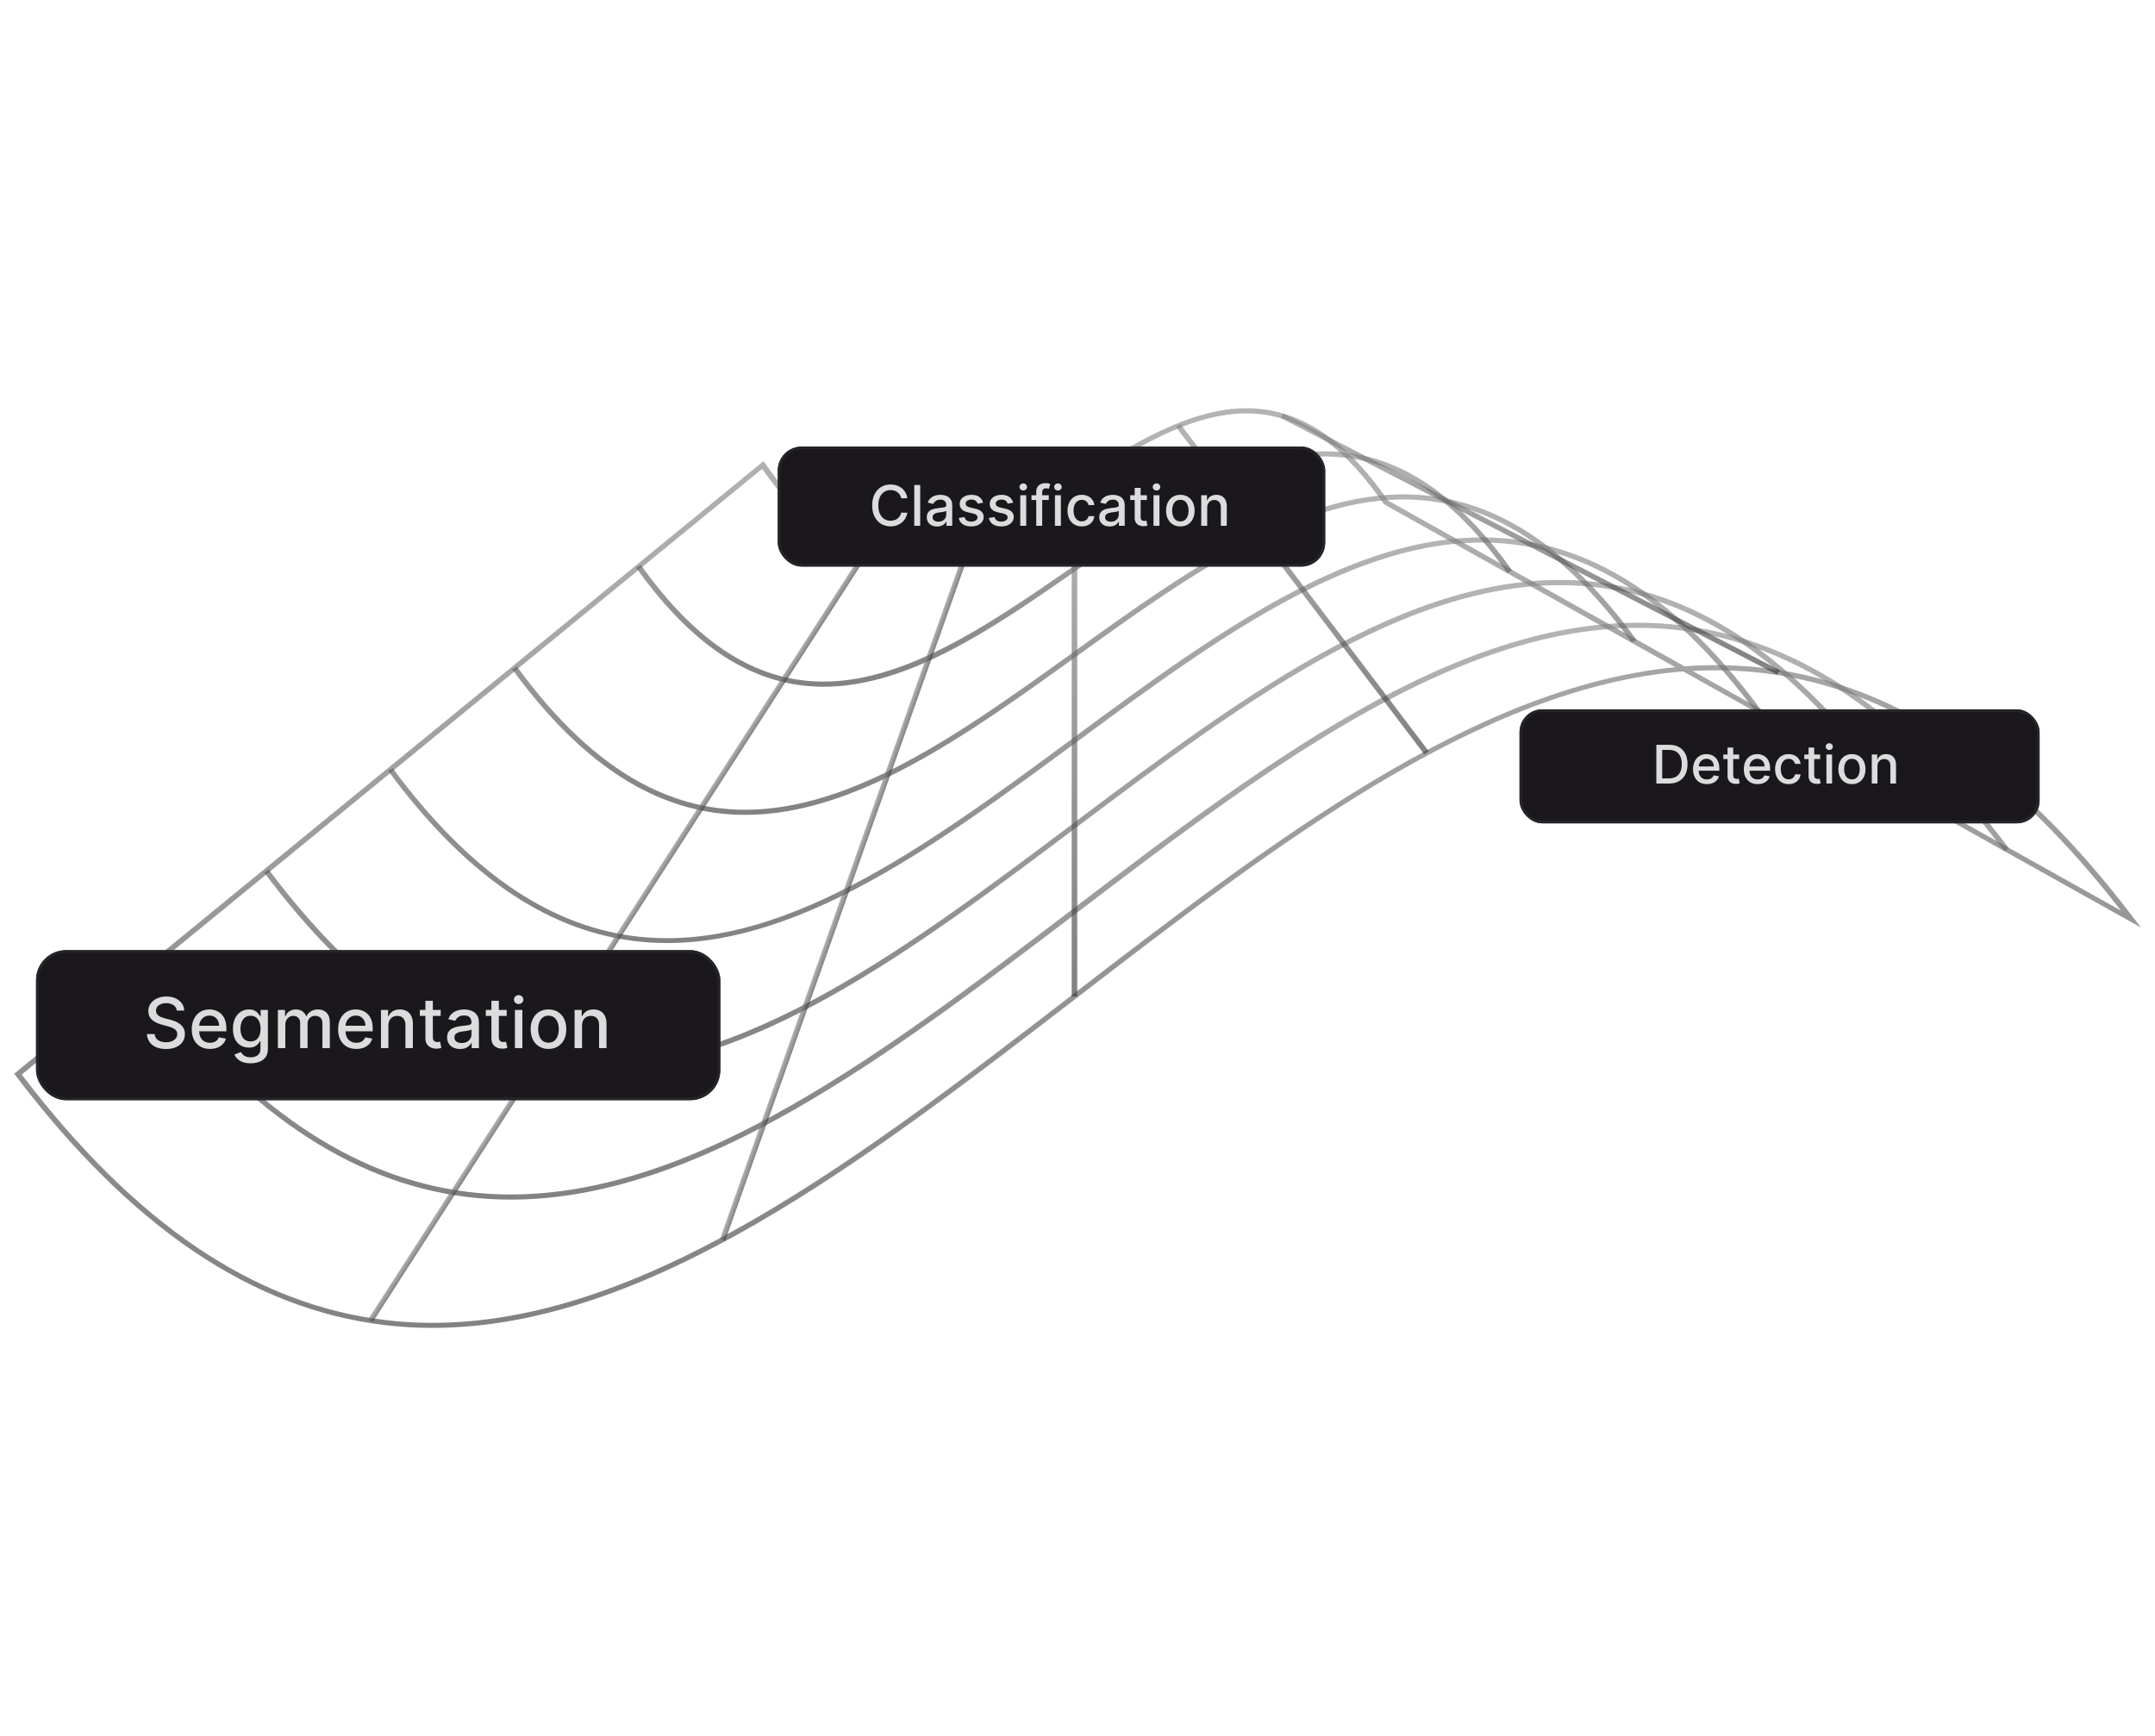 <svg width="1024" height="825" viewBox="0 0 1024 825" fill="none" xmlns="http://www.w3.org/2000/svg">
<path d="M205.543 631C197.809 631.011 190.083 630.549 182.417 629.618C119.378 621.931 62.173 583.16 7.382 511.072L6.719 510.199L7.594 509.496L362.836 219.083L363.658 220.32C380.604 244.883 398.347 258.607 417.945 262.244C448.338 267.894 479.579 248.035 509.786 228.831C540.443 209.433 572.162 189.162 603.668 195.03C623.93 198.788 642.202 212.779 659.494 237.803L800.45 316.631C813.184 315.657 825.996 315.933 838.666 317.456C901.705 325.142 958.91 363.914 1013.7 436.001L1017.28 440.73L799.813 319.056C703.491 326.597 606.028 401.497 511.403 474.385C411.235 551.517 307.912 631 205.543 631ZM10.325 510.611C64.348 581.535 120.757 619.725 182.709 627.241C291.442 640.481 402.378 555.178 509.626 472.639C603.429 400.503 700.017 326.209 796.047 317.068L657.584 239.597L657.425 239.354C640.478 214.792 622.736 201.043 603.032 197.406C572.639 191.757 541.398 211.615 511.191 230.819C480.533 250.217 448.842 270.488 417.309 264.62C397.286 260.91 379.252 247.235 362.146 222.818L10.325 510.611ZM804.348 318.862L1007.76 432.655C954.719 364.229 899.159 327.324 838.321 319.905C827.06 318.556 815.684 318.199 804.348 318.838V318.862Z" fill="url(#paint0_linear_214_1010)" fill-opacity="0.62"/>
<path d="M242.699 570.041C235.603 570.045 228.514 569.608 221.483 568.732C165.684 561.724 115.056 527.099 66.471 462.843L68.672 461.461C116.674 525.111 166.798 559.421 221.96 566.331C317.646 578.31 415.268 503.943 509.681 432C604.571 359.719 702.67 285.109 799.496 297.233C855.402 304.24 906.135 338.866 954.615 403.122L952.413 404.504C904.411 340.83 854.288 306.544 799.125 299.633C703.466 287.655 605.817 362.022 511.405 433.964C423.41 500.912 332.657 570.041 242.699 570.041Z" fill="url(#paint1_linear_214_1010)" fill-opacity="0.62"/>
<path d="M279.825 509.084C273.454 509.082 267.091 508.669 260.784 507.847C211.96 501.519 167.723 471.015 125.529 414.591L127.704 413.233C169.5 469.003 213.179 499.215 261.208 505.374C343.819 516.091 428.287 452.66 509.758 391.411C591.786 329.701 676.598 265.93 760.35 276.793C809.174 283.121 853.41 313.625 895.604 370.049L893.429 371.407C851.633 315.637 807.954 285.425 759.925 279.266C677.314 268.549 592.846 331.98 511.376 393.229C435.58 450.259 357.371 509.084 279.825 509.084Z" fill="url(#paint2_linear_214_1010)" fill-opacity="0.62"/>
<path d="M317.008 448.126C311.301 448.133 305.601 447.752 299.956 446.986C258.265 441.312 220.394 414.931 184.459 366.363L186.66 365.126C222.251 413.112 259.432 439.154 300.353 444.707C369.89 454.187 440.912 401.667 509.706 350.869C578.898 299.755 650.45 246.896 721.127 256.522C762.817 262.196 800.689 288.553 836.624 337.145L834.423 338.503C798.832 290.517 761.65 264.475 720.729 258.922C651.193 249.466 580.171 301.962 511.377 352.76C447.754 399.631 382.143 448.126 317.008 448.126Z" fill="url(#paint3_linear_214_1010)" fill-opacity="0.62"/>
<path d="M354.189 387.215C349.145 387.223 344.108 386.866 339.125 386.149C304.649 381.129 273.248 358.87 243.439 318.11L245.641 316.752C275.025 356.93 305.736 378.85 339.55 383.748C396.038 391.919 453.826 350.335 509.731 310.108C566.061 269.567 624.326 227.667 681.955 235.984C716.432 241.003 747.832 263.262 777.641 304.022L775.414 305.38C746.055 265.202 715.345 243.282 681.531 238.384C625.069 230.213 567.254 271.797 511.349 312.024C459.82 349.05 406.779 387.215 354.189 387.215Z" fill="url(#paint4_linear_214_1010)" fill-opacity="0.62"/>
<path d="M391.424 326.33C386.979 326.339 382.542 325.99 378.164 325.288C350.689 320.923 325.866 302.762 302.289 269.809L304.517 268.476C327.669 300.846 351.909 318.644 378.615 322.911C422.056 329.822 466.557 299.125 509.6 269.421C553.093 239.427 598.072 208.39 642.653 215.495C670.128 219.884 694.951 238.021 718.501 270.973L716.3 272.307C693.148 239.961 668.908 222.139 642.202 217.895C598.735 210.961 554.26 241.682 511.217 271.24C472.1 298.47 431.682 326.33 391.424 326.33Z" fill="url(#paint5_linear_214_1010)" fill-opacity="0.62"/>
<path d="M609.827 196.498L608.521 198.608L844.515 320.634L845.82 318.523L609.827 196.498Z" fill="url(#paint6_linear_214_1010)" fill-opacity="0.62"/>
<path d="M560.943 201.519L558.764 202.901L676.764 358.419L678.943 357.037L560.943 201.519Z" fill="url(#paint7_linear_214_1010)" fill-opacity="0.62"/>
<path d="M511.881 229.825H509.229V473.561H511.881V229.825Z" fill="url(#paint8_linear_214_1010)" fill-opacity="0.62"/>
<path d="M459.806 256.919L342.025 588.935L344.548 589.683L462.329 257.667L459.806 256.919Z" fill="url(#paint9_linear_214_1010)" fill-opacity="0.62"/>
<path d="M410.591 261.372L174.885 626.934L177.169 628.165L412.875 262.603L410.591 261.372Z" fill="url(#paint10_linear_214_1010)" fill-opacity="0.62"/>
<g filter="url(#filter0_d_214_1010)">
<rect x="722.047" y="337.065" width="247.113" height="54.17" rx="10.848" fill="#1A181C"/>
<rect x="722.697" y="337.716" width="245.812" height="52.869" rx="10.198" stroke="#262428" stroke-width="1.301"/>
</g>
<path d="M793.017 372.333H787.058V353.924H793.206C795.01 353.924 796.559 354.293 797.853 355.03C799.147 355.761 800.139 356.813 800.828 358.185C801.523 359.551 801.871 361.19 801.871 363.102C801.871 365.019 801.52 366.667 800.819 368.045C800.124 369.424 799.117 370.484 797.799 371.227C796.481 371.964 794.887 372.333 793.017 372.333ZM789.835 369.906H792.864C794.266 369.906 795.432 369.642 796.361 369.115C797.29 368.582 797.985 367.812 798.446 366.805C798.908 365.792 799.138 364.558 799.138 363.102C799.138 361.658 798.908 360.432 798.446 359.425C797.991 358.419 797.311 357.655 796.406 357.133C795.501 356.612 794.377 356.351 793.035 356.351H789.835V369.906ZM811.059 372.612C809.699 372.612 808.528 372.321 807.545 371.74C806.568 371.153 805.813 370.329 805.28 369.268C804.752 368.201 804.489 366.952 804.489 365.52C804.489 364.105 804.752 362.859 805.28 361.78C805.813 360.702 806.556 359.86 807.509 359.255C808.468 358.649 809.588 358.347 810.871 358.347C811.65 358.347 812.405 358.476 813.136 358.733C813.867 358.991 814.523 359.395 815.104 359.947C815.686 360.498 816.144 361.214 816.48 362.095C816.815 362.97 816.983 364.034 816.983 365.286V366.239H806.008V364.225H814.349C814.349 363.518 814.205 362.892 813.918 362.347C813.63 361.795 813.226 361.361 812.704 361.043C812.189 360.726 811.584 360.567 810.889 360.567C810.134 360.567 809.474 360.753 808.911 361.124C808.354 361.49 807.922 361.969 807.617 362.562C807.317 363.15 807.167 363.788 807.167 364.477V366.05C807.167 366.973 807.329 367.758 807.653 368.405C807.982 369.052 808.441 369.547 809.028 369.888C809.615 370.224 810.301 370.391 811.086 370.391C811.596 370.391 812.06 370.32 812.48 370.176C812.899 370.026 813.262 369.804 813.567 369.511C813.873 369.217 814.107 368.854 814.268 368.423L816.812 368.881C816.608 369.63 816.243 370.287 815.716 370.85C815.194 371.407 814.538 371.842 813.747 372.153C812.962 372.459 812.066 372.612 811.059 372.612ZM826.41 358.526V360.684H818.868V358.526H826.41ZM820.891 355.219H823.578V368.279C823.578 368.8 823.656 369.193 823.812 369.457C823.968 369.714 824.169 369.891 824.414 369.987C824.666 370.077 824.939 370.122 825.232 370.122C825.448 370.122 825.637 370.107 825.799 370.077C825.96 370.047 826.086 370.023 826.176 370.005L826.661 372.225C826.506 372.285 826.284 372.345 825.996 372.405C825.709 372.471 825.349 372.507 824.918 372.513C824.211 372.525 823.551 372.399 822.94 372.135C822.329 371.872 821.835 371.464 821.457 370.913C821.08 370.362 820.891 369.669 820.891 368.836V355.219ZM835.185 372.612C833.825 372.612 832.653 372.321 831.67 371.74C830.694 371.153 829.939 370.329 829.405 369.268C828.878 368.201 828.614 366.952 828.614 365.52C828.614 364.105 828.878 362.859 829.405 361.78C829.939 360.702 830.682 359.86 831.634 359.255C832.593 358.649 833.714 358.347 834.996 358.347C835.775 358.347 836.53 358.476 837.261 358.733C837.992 358.991 838.649 359.395 839.23 359.947C839.811 360.498 840.269 361.214 840.605 362.095C840.941 362.97 841.108 364.034 841.108 365.286V366.239H830.133V364.225H838.475C838.475 363.518 838.331 362.892 838.043 362.347C837.756 361.795 837.351 361.361 836.83 361.043C836.314 360.726 835.709 360.567 835.014 360.567C834.259 360.567 833.6 360.753 833.037 361.124C832.479 361.49 832.048 361.969 831.742 362.562C831.443 363.15 831.293 363.788 831.293 364.477V366.05C831.293 366.973 831.455 367.758 831.778 368.405C832.108 369.052 832.566 369.547 833.153 369.888C833.741 370.224 834.427 370.391 835.212 370.391C835.721 370.391 836.186 370.32 836.605 370.176C837.025 370.026 837.387 369.804 837.693 369.511C837.998 369.217 838.232 368.854 838.394 368.423L840.938 368.881C840.734 369.63 840.368 370.287 839.841 370.85C839.32 371.407 838.664 371.842 837.873 372.153C837.088 372.459 836.192 372.612 835.185 372.612ZM849.906 372.612C848.57 372.612 847.419 372.309 846.454 371.704C845.496 371.093 844.759 370.251 844.243 369.178C843.728 368.105 843.47 366.877 843.47 365.493C843.47 364.09 843.734 362.853 844.261 361.78C844.789 360.702 845.532 359.86 846.49 359.255C847.449 358.649 848.579 358.347 849.879 358.347C850.928 358.347 851.863 358.541 852.684 358.931C853.504 359.314 854.167 359.854 854.67 360.549C855.179 361.244 855.482 362.056 855.578 362.985H852.962C852.818 362.338 852.489 361.78 851.973 361.313C851.464 360.846 850.781 360.612 849.924 360.612C849.175 360.612 848.519 360.81 847.955 361.205C847.398 361.595 846.964 362.152 846.652 362.877C846.341 363.596 846.185 364.447 846.185 365.43C846.185 366.436 846.338 367.305 846.643 368.036C846.949 368.768 847.38 369.334 847.938 369.735C848.501 370.137 849.163 370.338 849.924 370.338C850.433 370.338 850.895 370.245 851.308 370.059C851.728 369.867 852.078 369.594 852.36 369.241C852.648 368.887 852.848 368.462 852.962 367.965H855.578C855.482 368.857 855.191 369.654 854.706 370.356C854.221 371.057 853.57 371.608 852.755 372.009C851.946 372.411 850.997 372.612 849.906 372.612ZM864.897 358.526V360.684H857.355V358.526H864.897ZM859.378 355.219H862.065V368.279C862.065 368.8 862.143 369.193 862.299 369.457C862.455 369.714 862.656 369.891 862.901 369.987C863.153 370.077 863.426 370.122 863.719 370.122C863.935 370.122 864.124 370.107 864.286 370.077C864.447 370.047 864.573 370.023 864.663 370.005L865.148 372.225C864.993 372.285 864.771 372.345 864.483 372.405C864.196 372.471 863.836 372.507 863.405 372.513C862.698 372.525 862.038 372.399 861.427 372.135C860.816 371.872 860.322 371.464 859.944 370.913C859.567 370.362 859.378 369.669 859.378 368.836V355.219ZM867.87 372.333V358.526H870.557V372.333H867.87ZM869.227 356.396C868.76 356.396 868.358 356.24 868.023 355.929C867.693 355.611 867.528 355.234 867.528 354.796C867.528 354.353 867.693 353.975 868.023 353.664C868.358 353.346 868.76 353.187 869.227 353.187C869.694 353.187 870.093 353.346 870.423 353.664C870.758 353.975 870.926 354.353 870.926 354.796C870.926 355.234 870.758 355.611 870.423 355.929C870.093 356.24 869.694 356.396 869.227 356.396ZM879.989 372.612C878.694 372.612 877.565 372.315 876.6 371.722C875.635 371.129 874.886 370.299 874.353 369.232C873.82 368.165 873.553 366.919 873.553 365.493C873.553 364.06 873.82 362.808 874.353 361.735C874.886 360.663 875.635 359.83 876.6 359.237C877.565 358.643 878.694 358.347 879.989 358.347C881.283 358.347 882.413 358.643 883.377 359.237C884.342 359.83 885.091 360.663 885.625 361.735C886.158 362.808 886.425 364.06 886.425 365.493C886.425 366.919 886.158 368.165 885.625 369.232C885.091 370.299 884.342 371.129 883.377 371.722C882.413 372.315 881.283 372.612 879.989 372.612ZM879.998 370.356C880.837 370.356 881.532 370.134 882.083 369.69C882.634 369.247 883.042 368.657 883.305 367.92C883.575 367.183 883.71 366.371 883.71 365.484C883.71 364.603 883.575 363.794 883.305 363.057C883.042 362.314 882.634 361.717 882.083 361.268C881.532 360.819 880.837 360.594 879.998 360.594C879.153 360.594 878.452 360.819 877.894 361.268C877.343 361.717 876.933 362.314 876.663 363.057C876.399 363.794 876.267 364.603 876.267 365.484C876.267 366.371 876.399 367.183 876.663 367.92C876.933 368.657 877.343 369.247 877.894 369.69C878.452 370.134 879.153 370.356 879.998 370.356ZM892.112 364.135V372.333H889.424V358.526H892.004V360.774H892.175C892.493 360.043 892.99 359.455 893.667 359.012C894.35 358.568 895.21 358.347 896.247 358.347C897.188 358.347 898.012 358.544 898.719 358.94C899.426 359.329 899.974 359.911 900.364 360.684C900.753 361.457 900.948 362.413 900.948 363.551V372.333H898.26V363.875C898.26 362.874 898 362.092 897.478 361.529C896.957 360.959 896.241 360.675 895.33 360.675C894.707 360.675 894.153 360.81 893.667 361.079C893.188 361.349 892.807 361.744 892.526 362.266C892.25 362.781 892.112 363.404 892.112 364.135Z" fill="#DCDCDD"/>
<g filter="url(#filter1_d_214_1010)">
<rect x="369.584" y="212.208" width="260.119" height="57.021" rx="11.419" fill="#1A181C"/>
<rect x="370.234" y="212.859" width="258.818" height="55.72" rx="10.769" stroke="#262428" stroke-width="1.301"/>
</g>
<path d="M431.163 236.783H428.211C428.097 236.152 427.886 235.597 427.577 235.118C427.268 234.638 426.889 234.231 426.441 233.897C425.993 233.563 425.492 233.31 424.937 233.14C424.388 232.97 423.805 232.885 423.186 232.885C422.07 232.885 421.07 233.165 420.187 233.727C419.31 234.288 418.616 235.111 418.106 236.196C417.601 237.281 417.349 238.606 417.349 240.17C417.349 241.747 417.601 243.078 418.106 244.163C418.616 245.248 419.313 246.068 420.197 246.623C421.08 247.178 422.073 247.456 423.177 247.456C423.789 247.456 424.369 247.374 424.918 247.21C425.473 247.039 425.975 246.79 426.422 246.462C426.87 246.134 427.249 245.734 427.558 245.26C427.873 244.781 428.091 244.232 428.211 243.614L431.163 243.624C431.005 244.576 430.699 245.453 430.245 246.254C429.797 247.049 429.22 247.736 428.513 248.317C427.813 248.891 427.012 249.335 426.11 249.651C425.208 249.966 424.224 250.124 423.158 250.124C421.48 250.124 419.985 249.726 418.673 248.932C417.361 248.131 416.327 246.986 415.57 245.497C414.819 244.008 414.444 242.233 414.444 240.17C414.444 238.101 414.822 236.325 415.579 234.843C416.336 233.355 417.371 232.213 418.683 231.418C419.995 230.617 421.487 230.216 423.158 230.216C424.186 230.216 425.145 230.365 426.034 230.661C426.93 230.951 427.734 231.38 428.447 231.948C429.16 232.509 429.75 233.197 430.217 234.011C430.683 234.818 430.999 235.742 431.163 236.783ZM437.263 230.481V249.859H434.434V230.481H437.263ZM445.298 250.181C444.378 250.181 443.545 250.01 442.801 249.67C442.056 249.323 441.466 248.821 441.031 248.165C440.602 247.509 440.388 246.705 440.388 245.753C440.388 244.932 440.546 244.258 440.861 243.728C441.176 243.198 441.602 242.778 442.138 242.469C442.674 242.16 443.274 241.927 443.936 241.769C444.598 241.611 445.273 241.492 445.961 241.41C446.831 241.309 447.538 241.227 448.08 241.164C448.623 241.094 449.017 240.984 449.263 240.832C449.509 240.681 449.632 240.435 449.632 240.094V240.028C449.632 239.202 449.399 238.562 448.932 238.107C448.471 237.653 447.784 237.426 446.869 237.426C445.917 237.426 445.166 237.638 444.617 238.06C444.075 238.476 443.699 238.94 443.491 239.451L440.833 238.845C441.148 237.962 441.608 237.25 442.214 236.707C442.826 236.158 443.529 235.761 444.324 235.515C445.119 235.263 445.954 235.136 446.831 235.136C447.412 235.136 448.027 235.206 448.676 235.345C449.332 235.477 449.944 235.723 450.512 236.083C451.086 236.442 451.556 236.956 451.922 237.625C452.288 238.287 452.47 239.148 452.47 240.208V249.859H449.708V247.872H449.594C449.411 248.238 449.137 248.597 448.771 248.951C448.405 249.304 447.935 249.597 447.361 249.831C446.787 250.064 446.1 250.181 445.298 250.181ZM445.913 247.91C446.696 247.91 447.364 247.755 447.919 247.446C448.481 247.137 448.907 246.733 449.197 246.235C449.493 245.73 449.641 245.191 449.641 244.617V242.744C449.54 242.845 449.345 242.939 449.055 243.028C448.771 243.11 448.446 243.182 448.08 243.245C447.714 243.302 447.358 243.356 447.011 243.406C446.664 243.45 446.374 243.488 446.141 243.52C445.592 243.589 445.09 243.706 444.636 243.87C444.188 244.034 443.829 244.27 443.558 244.579C443.293 244.882 443.16 245.286 443.16 245.79C443.16 246.491 443.419 247.02 443.936 247.38C444.453 247.733 445.112 247.91 445.913 247.91ZM467.129 238.874L464.565 239.328C464.458 239 464.287 238.688 464.054 238.391C463.827 238.095 463.518 237.852 463.127 237.663C462.736 237.474 462.247 237.379 461.66 237.379C460.859 237.379 460.19 237.559 459.654 237.918C459.118 238.271 458.85 238.729 458.85 239.29C458.85 239.776 459.03 240.167 459.389 240.463C459.749 240.76 460.329 241.003 461.13 241.192L463.439 241.722C464.776 242.031 465.773 242.507 466.429 243.151C467.085 243.794 467.413 244.63 467.413 245.658C467.413 246.528 467.161 247.304 466.656 247.985C466.158 248.66 465.461 249.19 464.565 249.575C463.675 249.96 462.644 250.152 461.471 250.152C459.843 250.152 458.516 249.805 457.488 249.111C456.459 248.411 455.829 247.418 455.595 246.131L458.33 245.715C458.5 246.427 458.85 246.967 459.38 247.333C459.91 247.692 460.6 247.872 461.452 247.872C462.379 247.872 463.12 247.68 463.675 247.295C464.231 246.904 464.508 246.427 464.508 245.866C464.508 245.412 464.338 245.03 463.997 244.721C463.663 244.412 463.149 244.179 462.455 244.021L459.995 243.482C458.639 243.173 457.636 242.681 456.986 242.006C456.343 241.331 456.021 240.476 456.021 239.442C456.021 238.584 456.261 237.833 456.74 237.19C457.219 236.546 457.882 236.045 458.727 235.685C459.572 235.319 460.541 235.136 461.632 235.136C463.202 235.136 464.439 235.477 465.341 236.158C466.243 236.833 466.839 237.738 467.129 238.874ZM481.414 238.874L478.85 239.328C478.742 239 478.572 238.688 478.339 238.391C478.112 238.095 477.803 237.852 477.412 237.663C477.02 237.474 476.532 237.379 475.945 237.379C475.144 237.379 474.475 237.559 473.939 237.918C473.403 238.271 473.135 238.729 473.135 239.29C473.135 239.776 473.315 240.167 473.674 240.463C474.034 240.76 474.614 241.003 475.415 241.192L477.724 241.722C479.061 242.031 480.058 242.507 480.714 243.151C481.37 243.794 481.698 244.63 481.698 245.658C481.698 246.528 481.445 247.304 480.941 247.985C480.442 248.66 479.745 249.19 478.85 249.575C477.96 249.96 476.929 250.152 475.756 250.152C474.128 250.152 472.801 249.805 471.772 249.111C470.744 248.411 470.113 247.418 469.88 246.131L472.614 245.715C472.785 246.427 473.135 246.967 473.665 247.333C474.195 247.692 474.885 247.872 475.737 247.872C476.664 247.872 477.405 247.68 477.96 247.295C478.515 246.904 478.793 246.427 478.793 245.866C478.793 245.412 478.623 245.03 478.282 244.721C477.948 244.412 477.434 244.179 476.74 244.021L474.28 243.482C472.924 243.173 471.921 242.681 471.271 242.006C470.627 241.331 470.306 240.476 470.306 239.442C470.306 238.584 470.545 237.833 471.025 237.19C471.504 236.546 472.167 236.045 473.012 235.685C473.857 235.319 474.825 235.136 475.917 235.136C477.487 235.136 478.724 235.477 479.626 236.158C480.528 236.833 481.124 237.738 481.414 238.874ZM484.808 249.859V235.326H487.637V249.859H484.808ZM486.237 233.083C485.745 233.083 485.322 232.919 484.969 232.591C484.622 232.257 484.449 231.86 484.449 231.399C484.449 230.932 484.622 230.535 484.969 230.207C485.322 229.873 485.745 229.705 486.237 229.705C486.729 229.705 487.148 229.873 487.495 230.207C487.849 230.535 488.025 230.932 488.025 231.399C488.025 231.86 487.849 232.257 487.495 232.591C487.148 232.919 486.729 233.083 486.237 233.083ZM498.36 235.326V237.597H490.147V235.326H498.36ZM492.399 249.859V233.642C492.399 232.733 492.598 231.979 492.995 231.38C493.392 230.775 493.919 230.324 494.575 230.027C495.231 229.724 495.944 229.573 496.713 229.573C497.281 229.573 497.767 229.62 498.17 229.715C498.574 229.803 498.874 229.885 499.069 229.961L498.407 232.251C498.275 232.213 498.104 232.169 497.896 232.118C497.688 232.061 497.436 232.033 497.139 232.033C496.452 232.033 495.96 232.203 495.663 232.544C495.373 232.885 495.228 233.377 495.228 234.02V249.859H492.399ZM501.279 249.859V235.326H504.108V249.859H501.279ZM502.707 233.083C502.215 233.083 501.793 232.919 501.44 232.591C501.093 232.257 500.919 231.86 500.919 231.399C500.919 230.932 501.093 230.535 501.44 230.207C501.793 229.873 502.215 229.705 502.707 229.705C503.199 229.705 503.619 229.873 503.966 230.207C504.319 230.535 504.496 230.932 504.496 231.399C504.496 231.86 504.319 232.257 503.966 232.591C503.619 232.919 503.199 233.083 502.707 233.083ZM514.035 250.152C512.629 250.152 511.418 249.834 510.402 249.197C509.393 248.553 508.617 247.667 508.075 246.538C507.532 245.409 507.261 244.116 507.261 242.659C507.261 241.183 507.538 239.88 508.093 238.751C508.649 237.615 509.431 236.729 510.44 236.092C511.449 235.455 512.638 235.136 514.007 235.136C515.111 235.136 516.095 235.341 516.959 235.751C517.823 236.155 518.52 236.723 519.05 237.455C519.586 238.186 519.905 239.041 520.006 240.019H517.252C517.101 239.337 516.754 238.751 516.212 238.259C515.675 237.767 514.956 237.521 514.054 237.521C513.266 237.521 512.575 237.729 511.982 238.145C511.396 238.555 510.938 239.142 510.61 239.905C510.282 240.662 510.118 241.558 510.118 242.592C510.118 243.652 510.279 244.567 510.601 245.336C510.923 246.106 511.377 246.702 511.963 247.124C512.556 247.547 513.253 247.758 514.054 247.758C514.59 247.758 515.076 247.661 515.511 247.465C515.953 247.263 516.322 246.976 516.618 246.604C516.921 246.232 517.133 245.784 517.252 245.26H520.006C519.905 246.2 519.599 247.039 519.088 247.777C518.577 248.515 517.893 249.096 517.035 249.518C516.183 249.941 515.183 250.152 514.035 250.152ZM527.261 250.181C526.34 250.181 525.507 250.01 524.763 249.67C524.018 249.323 523.429 248.821 522.993 248.165C522.564 247.509 522.35 246.705 522.35 245.753C522.35 244.932 522.508 244.258 522.823 243.728C523.138 243.198 523.564 242.778 524.1 242.469C524.636 242.16 525.236 241.927 525.898 241.769C526.56 241.611 527.235 241.492 527.923 241.41C528.793 241.309 529.5 241.227 530.042 241.164C530.585 241.094 530.979 240.984 531.225 240.832C531.471 240.681 531.594 240.435 531.594 240.094V240.028C531.594 239.202 531.361 238.562 530.894 238.107C530.433 237.653 529.746 237.426 528.831 237.426C527.879 237.426 527.128 237.638 526.579 238.06C526.037 238.476 525.661 238.94 525.453 239.451L522.795 238.845C523.11 237.962 523.57 237.25 524.176 236.707C524.788 236.158 525.491 235.761 526.286 235.515C527.081 235.263 527.917 235.136 528.793 235.136C529.374 235.136 529.989 235.206 530.638 235.345C531.294 235.477 531.906 235.723 532.474 236.083C533.048 236.442 533.518 236.956 533.884 237.625C534.25 238.287 534.432 239.148 534.432 240.208V249.859H531.67V247.872H531.556C531.373 248.238 531.099 248.597 530.733 248.951C530.367 249.304 529.897 249.597 529.323 249.831C528.749 250.064 528.062 250.181 527.261 250.181ZM527.876 247.91C528.658 247.91 529.326 247.755 529.881 247.446C530.443 247.137 530.869 246.733 531.159 246.235C531.455 245.73 531.603 245.191 531.603 244.617V242.744C531.503 242.845 531.307 242.939 531.017 243.028C530.733 243.11 530.408 243.182 530.042 243.245C529.676 243.302 529.32 243.356 528.973 243.406C528.626 243.45 528.336 243.488 528.103 243.52C527.554 243.589 527.052 243.706 526.598 243.87C526.15 244.034 525.791 244.27 525.52 244.579C525.255 244.882 525.122 245.286 525.122 245.79C525.122 246.491 525.381 247.02 525.898 247.38C526.415 247.733 527.074 247.91 527.876 247.91ZM544.985 235.326V237.597H537.046V235.326H544.985ZM539.175 231.844H542.004V245.592C542.004 246.14 542.086 246.554 542.25 246.831C542.414 247.102 542.626 247.288 542.884 247.389C543.149 247.484 543.436 247.531 543.745 247.531C543.972 247.531 544.171 247.516 544.341 247.484C544.512 247.452 544.644 247.427 544.739 247.408L545.25 249.745C545.086 249.808 544.852 249.872 544.549 249.935C544.247 250.004 543.868 250.042 543.414 250.048C542.67 250.061 541.976 249.928 541.332 249.651C540.689 249.373 540.169 248.944 539.771 248.364C539.374 247.784 539.175 247.055 539.175 246.178V231.844ZM548.114 249.859V235.326H550.943V249.859H548.114ZM549.543 233.083C549.051 233.083 548.628 232.919 548.275 232.591C547.928 232.257 547.755 231.86 547.755 231.399C547.755 230.932 547.928 230.535 548.275 230.207C548.628 229.873 549.051 229.705 549.543 229.705C550.035 229.705 550.454 229.873 550.801 230.207C551.154 230.535 551.331 230.932 551.331 231.399C551.331 231.86 551.154 232.257 550.801 232.591C550.454 232.919 550.035 233.083 549.543 233.083ZM560.871 250.152C559.508 250.152 558.319 249.84 557.304 249.215C556.288 248.591 555.5 247.717 554.938 246.595C554.377 245.472 554.096 244.16 554.096 242.659C554.096 241.151 554.377 239.833 554.938 238.704C555.5 237.574 556.288 236.698 557.304 236.073C558.319 235.449 559.508 235.136 560.871 235.136C562.233 235.136 563.422 235.449 564.438 236.073C565.453 236.698 566.242 237.574 566.803 238.704C567.365 239.833 567.645 241.151 567.645 242.659C567.645 244.16 567.365 245.472 566.803 246.595C566.242 247.717 565.453 248.591 564.438 249.215C563.422 249.84 562.233 250.152 560.871 250.152ZM560.88 247.777C561.763 247.777 562.495 247.544 563.075 247.077C563.656 246.61 564.085 245.989 564.362 245.213C564.646 244.437 564.788 243.583 564.788 242.649C564.788 241.722 564.646 240.87 564.362 240.094C564.085 239.312 563.656 238.685 563.075 238.212C562.495 237.738 561.763 237.502 560.88 237.502C559.991 237.502 559.253 237.738 558.666 238.212C558.086 238.685 557.654 239.312 557.37 240.094C557.092 240.87 556.954 241.722 556.954 242.649C556.954 243.583 557.092 244.437 557.37 245.213C557.654 245.989 558.086 246.61 558.666 247.077C559.253 247.544 559.991 247.777 560.88 247.777ZM573.632 241.23V249.859H570.803V235.326H573.519V237.691H573.699C574.033 236.922 574.556 236.303 575.269 235.837C575.988 235.37 576.893 235.136 577.985 235.136C578.975 235.136 579.842 235.345 580.587 235.761C581.331 236.171 581.908 236.783 582.318 237.597C582.728 238.41 582.933 239.416 582.933 240.615V249.859H580.104V240.955C580.104 239.902 579.83 239.079 579.281 238.486C578.732 237.887 577.978 237.587 577.02 237.587C576.364 237.587 575.78 237.729 575.269 238.013C574.765 238.297 574.364 238.713 574.068 239.262C573.777 239.804 573.632 240.46 573.632 241.23Z" fill="#DCDCDD"/>
<g filter="url(#filter2_d_214_1010)">
<rect x="17.123" y="451.518" width="325.149" height="71.276" rx="14.274" fill="#1A181C"/>
<rect x="17.773" y="452.168" width="323.848" height="69.975" rx="13.623" stroke="#262428" stroke-width="1.301"/>
</g>
<path d="M83.999 480.222C83.873 479.102 83.352 478.235 82.438 477.62C81.523 476.997 80.372 476.686 78.984 476.686C77.991 476.686 77.131 476.843 76.406 477.159C75.68 477.466 75.117 477.892 74.715 478.436C74.32 478.972 74.123 479.583 74.123 480.269C74.123 480.845 74.257 481.342 74.525 481.76C74.801 482.178 75.16 482.528 75.602 482.812C76.051 483.088 76.532 483.321 77.045 483.51C77.557 483.691 78.05 483.841 78.523 483.959L80.888 484.574C81.661 484.764 82.454 485.02 83.266 485.343C84.078 485.667 84.831 486.092 85.525 486.621C86.219 487.149 86.778 487.803 87.204 488.584C87.638 489.364 87.855 490.299 87.855 491.387C87.855 492.759 87.5 493.977 86.79 495.041C86.088 496.106 85.067 496.946 83.727 497.561C82.394 498.176 80.782 498.483 78.89 498.483C77.076 498.483 75.507 498.195 74.182 497.62C72.858 497.044 71.821 496.228 71.072 495.172C70.323 494.107 69.909 492.846 69.83 491.387H73.496C73.567 492.262 73.851 492.991 74.348 493.575C74.853 494.151 75.495 494.58 76.276 494.864C77.064 495.14 77.928 495.278 78.866 495.278C79.899 495.278 80.817 495.116 81.622 494.793C82.434 494.462 83.073 494.005 83.538 493.421C84.003 492.83 84.236 492.14 84.236 491.351C84.236 490.634 84.031 490.046 83.621 489.589C83.218 489.132 82.67 488.753 81.977 488.454C81.291 488.154 80.514 487.89 79.647 487.661L76.784 486.881C74.845 486.352 73.307 485.576 72.172 484.551C71.044 483.526 70.481 482.17 70.481 480.482C70.481 479.087 70.859 477.868 71.616 476.828C72.373 475.787 73.398 474.979 74.691 474.403C75.984 473.82 77.443 473.528 79.067 473.528C80.707 473.528 82.154 473.816 83.408 474.391C84.669 474.967 85.663 475.759 86.388 476.769C87.113 477.77 87.492 478.921 87.523 480.222H83.999ZM99.767 498.448C97.978 498.448 96.436 498.065 95.143 497.3C93.858 496.528 92.864 495.444 92.163 494.048C91.469 492.645 91.122 491.001 91.122 489.116C91.122 487.255 91.469 485.615 92.163 484.196C92.864 482.777 93.842 481.669 95.096 480.873C96.357 480.076 97.832 479.678 99.519 479.678C100.544 479.678 101.538 479.848 102.5 480.187C103.461 480.526 104.325 481.058 105.09 481.783C105.855 482.509 106.458 483.451 106.899 484.61C107.341 485.761 107.562 487.161 107.562 488.809V490.062H93.121V487.413H104.096C104.096 486.483 103.907 485.659 103.529 484.941C103.15 484.216 102.618 483.644 101.932 483.226C101.254 482.808 100.457 482.599 99.543 482.599C98.549 482.599 97.682 482.844 96.941 483.333C96.207 483.814 95.64 484.444 95.238 485.225C94.844 485.998 94.646 486.837 94.646 487.744V489.814C94.646 491.028 94.859 492.061 95.285 492.913C95.719 493.764 96.322 494.415 97.095 494.864C97.867 495.306 98.77 495.526 99.803 495.526C100.473 495.526 101.084 495.432 101.636 495.243C102.188 495.045 102.665 494.754 103.067 494.367C103.469 493.981 103.777 493.504 103.99 492.936L107.337 493.539C107.069 494.525 106.588 495.388 105.894 496.13C105.208 496.863 104.345 497.435 103.304 497.845C102.271 498.247 101.092 498.448 99.767 498.448ZM119.102 505.272C117.659 505.272 116.417 505.083 115.376 504.704C114.343 504.326 113.5 503.825 112.845 503.202C112.191 502.579 111.702 501.897 111.379 501.156L114.418 499.902C114.631 500.249 114.915 500.616 115.27 501.002C115.633 501.397 116.121 501.732 116.736 502.008C117.359 502.284 118.16 502.422 119.137 502.422C120.478 502.422 121.586 502.094 122.461 501.44C123.336 500.793 123.774 499.761 123.774 498.341V494.769H123.549C123.336 495.156 123.028 495.586 122.626 496.059C122.232 496.532 121.688 496.942 120.994 497.289C120.3 497.636 119.398 497.809 118.286 497.809C116.851 497.809 115.558 497.474 114.407 496.804C113.263 496.126 112.356 495.128 111.686 493.811C111.024 492.487 110.693 490.859 110.693 488.927C110.693 486.995 111.02 485.339 111.674 483.959C112.337 482.58 113.244 481.523 114.395 480.79C115.546 480.049 116.851 479.678 118.309 479.678C119.437 479.678 120.348 479.867 121.042 480.246C121.735 480.616 122.276 481.05 122.662 481.547C123.056 482.043 123.36 482.481 123.573 482.86H123.833V479.915H127.298V498.483C127.298 500.044 126.935 501.326 126.21 502.327C125.485 503.328 124.503 504.07 123.265 504.55C122.035 505.031 120.647 505.272 119.102 505.272ZM119.066 494.876C120.084 494.876 120.943 494.639 121.645 494.166C122.354 493.685 122.891 492.999 123.253 492.108C123.624 491.209 123.809 490.133 123.809 488.88C123.809 487.657 123.628 486.581 123.265 485.651C122.902 484.72 122.37 483.995 121.668 483.475C120.967 482.946 120.099 482.682 119.066 482.682C118.002 482.682 117.115 482.958 116.405 483.51C115.696 484.054 115.16 484.795 114.797 485.734C114.442 486.672 114.265 487.72 114.265 488.88C114.265 490.07 114.446 491.115 114.809 492.014C115.171 492.913 115.708 493.614 116.417 494.119C117.135 494.624 118.018 494.876 119.066 494.876ZM132.041 498.081V479.915H135.435V482.871H135.66C136.038 481.87 136.657 481.089 137.517 480.53C138.376 479.962 139.405 479.678 140.604 479.678C141.818 479.678 142.835 479.962 143.655 480.53C144.483 481.097 145.094 481.878 145.488 482.871H145.677C146.111 481.902 146.801 481.129 147.747 480.553C148.693 479.97 149.821 479.678 151.13 479.678C152.778 479.678 154.122 480.194 155.163 481.227C156.211 482.26 156.736 483.818 156.736 485.899V498.081H153.2V486.23C153.2 485 152.864 484.109 152.194 483.557C151.524 483.005 150.724 482.729 149.793 482.729C148.642 482.729 147.747 483.084 147.109 483.794C146.47 484.496 146.151 485.398 146.151 486.502V498.081H142.626V486.006C142.626 485.02 142.319 484.228 141.704 483.628C141.089 483.029 140.288 482.729 139.303 482.729C138.632 482.729 138.013 482.907 137.446 483.262C136.886 483.609 136.433 484.094 136.086 484.716C135.747 485.339 135.577 486.061 135.577 486.881V498.081H132.041ZM169.305 498.448C167.515 498.448 165.974 498.065 164.681 497.3C163.395 496.528 162.402 495.444 161.7 494.048C161.006 492.645 160.659 491.001 160.659 489.116C160.659 487.255 161.006 485.615 161.7 484.196C162.402 482.777 163.38 481.669 164.633 480.873C165.895 480.076 167.369 479.678 169.057 479.678C170.082 479.678 171.075 479.848 172.037 480.187C172.999 480.526 173.862 481.058 174.627 481.783C175.392 482.509 175.995 483.451 176.437 484.61C176.878 485.761 177.099 487.161 177.099 488.809V490.062H162.658V487.413H173.634C173.634 486.483 173.445 485.659 173.066 484.941C172.688 484.216 172.155 483.644 171.469 483.226C170.791 482.808 169.995 482.599 169.08 482.599C168.087 482.599 167.22 482.844 166.478 483.333C165.745 483.814 165.177 484.444 164.775 485.225C164.381 485.998 164.184 486.837 164.184 487.744V489.814C164.184 491.028 164.397 492.061 164.823 492.913C165.256 493.764 165.859 494.415 166.632 494.864C167.405 495.306 168.308 495.526 169.341 495.526C170.011 495.526 170.622 495.432 171.174 495.243C171.726 495.045 172.203 494.754 172.605 494.367C173.007 493.981 173.315 493.504 173.527 492.936L176.874 493.539C176.606 494.525 176.125 495.388 175.432 496.13C174.746 496.863 173.882 497.435 172.841 497.845C171.809 498.247 170.63 498.448 169.305 498.448ZM184.559 487.295V498.081H181.023V479.915H184.417V482.871H184.642C185.06 481.909 185.714 481.137 186.605 480.553C187.504 479.97 188.636 479.678 190 479.678C191.238 479.678 192.322 479.938 193.252 480.459C194.182 480.971 194.904 481.736 195.416 482.753C195.929 483.77 196.185 485.028 196.185 486.526V498.081H192.649V486.952C192.649 485.635 192.306 484.606 191.62 483.865C190.934 483.116 189.992 482.741 188.793 482.741C187.973 482.741 187.244 482.919 186.605 483.273C185.974 483.628 185.474 484.149 185.103 484.835C184.74 485.513 184.559 486.333 184.559 487.295ZM209.408 479.915V482.753H199.485V479.915H209.408ZM202.146 475.562H205.682V492.747C205.682 493.433 205.785 493.949 205.99 494.296C206.195 494.635 206.459 494.868 206.782 494.994C207.113 495.112 207.472 495.172 207.859 495.172C208.142 495.172 208.391 495.152 208.604 495.112C208.817 495.073 208.982 495.041 209.1 495.018L209.739 497.939C209.534 498.018 209.242 498.097 208.864 498.176C208.485 498.262 208.012 498.31 207.445 498.318C206.514 498.333 205.647 498.168 204.843 497.821C204.038 497.474 203.388 496.938 202.891 496.212C202.394 495.487 202.146 494.576 202.146 493.48V475.562ZM218.607 498.483C217.455 498.483 216.415 498.27 215.484 497.845C214.554 497.411 213.817 496.784 213.272 495.964C212.736 495.144 212.468 494.139 212.468 492.948C212.468 491.923 212.665 491.079 213.06 490.417C213.454 489.755 213.986 489.23 214.656 488.844C215.326 488.458 216.075 488.166 216.903 487.969C217.731 487.772 218.575 487.622 219.434 487.519C220.522 487.393 221.406 487.291 222.084 487.212C222.762 487.125 223.255 486.987 223.562 486.798C223.87 486.609 224.023 486.301 224.023 485.875V485.793C224.023 484.76 223.732 483.959 223.148 483.392C222.573 482.824 221.713 482.54 220.57 482.54C219.379 482.54 218.441 482.804 217.755 483.333C217.077 483.853 216.608 484.433 216.348 485.071L213.024 484.314C213.418 483.21 213.994 482.319 214.751 481.641C215.516 480.955 216.395 480.459 217.388 480.151C218.382 479.836 219.427 479.678 220.522 479.678C221.248 479.678 222.017 479.765 222.829 479.938C223.649 480.104 224.414 480.411 225.123 480.861C225.841 481.31 226.428 481.953 226.885 482.789C227.343 483.616 227.571 484.693 227.571 486.017V498.081H224.118V495.597H223.976C223.747 496.055 223.404 496.504 222.947 496.946C222.49 497.387 221.902 497.754 221.185 498.046C220.467 498.337 219.608 498.483 218.607 498.483ZM219.375 495.645C220.353 495.645 221.189 495.451 221.883 495.065C222.584 494.679 223.117 494.174 223.479 493.551C223.85 492.92 224.035 492.246 224.035 491.529V489.187C223.909 489.313 223.665 489.431 223.302 489.542C222.947 489.644 222.541 489.735 222.084 489.814C221.626 489.885 221.181 489.952 220.747 490.015C220.314 490.07 219.951 490.117 219.659 490.157C218.973 490.244 218.346 490.389 217.779 490.594C217.219 490.799 216.769 491.095 216.43 491.482C216.099 491.86 215.934 492.365 215.934 492.995C215.934 493.871 216.257 494.533 216.903 494.982C217.55 495.424 218.374 495.645 219.375 495.645ZM240.762 479.915V482.753H230.839V479.915H240.762ZM233.5 475.562H237.036V492.747C237.036 493.433 237.139 493.949 237.344 494.296C237.549 494.635 237.813 494.868 238.136 494.994C238.467 495.112 238.826 495.172 239.212 495.172C239.496 495.172 239.745 495.152 239.957 495.112C240.17 495.073 240.336 495.041 240.454 495.018L241.093 497.939C240.888 498.018 240.596 498.097 240.218 498.176C239.839 498.262 239.366 498.31 238.798 498.318C237.868 498.333 237.001 498.168 236.196 497.821C235.392 497.474 234.742 496.938 234.245 496.212C233.748 495.487 233.5 494.576 233.5 493.48V475.562ZM244.674 498.081V479.915H248.21V498.081H244.674ZM246.459 477.112C245.844 477.112 245.316 476.907 244.875 476.497C244.441 476.079 244.224 475.582 244.224 475.006C244.224 474.423 244.441 473.926 244.875 473.516C245.316 473.098 245.844 472.889 246.459 472.889C247.074 472.889 247.599 473.098 248.032 473.516C248.474 473.926 248.695 474.423 248.695 475.006C248.695 475.582 248.474 476.079 248.032 476.497C247.599 476.907 247.074 477.112 246.459 477.112ZM260.619 498.448C258.916 498.448 257.43 498.057 256.161 497.277C254.891 496.496 253.906 495.404 253.204 494.001C252.502 492.597 252.151 490.957 252.151 489.081C252.151 487.196 252.502 485.548 253.204 484.137C253.906 482.725 254.891 481.63 256.161 480.849C257.43 480.068 258.916 479.678 260.619 479.678C262.323 479.678 263.809 480.068 265.078 480.849C266.348 481.63 267.333 482.725 268.035 484.137C268.737 485.548 269.088 487.196 269.088 489.081C269.088 490.957 268.737 492.597 268.035 494.001C267.333 495.404 266.348 496.496 265.078 497.277C263.809 498.057 262.323 498.448 260.619 498.448ZM260.631 495.479C261.735 495.479 262.65 495.187 263.375 494.604C264.101 494.02 264.637 493.244 264.984 492.274C265.338 491.304 265.516 490.236 265.516 489.069C265.516 487.91 265.338 486.845 264.984 485.875C264.637 484.898 264.101 484.113 263.375 483.522C262.65 482.93 261.735 482.635 260.631 482.635C259.52 482.635 258.597 482.93 257.864 483.522C257.138 484.113 256.598 484.898 256.243 485.875C255.896 486.845 255.723 487.91 255.723 489.069C255.723 490.236 255.896 491.304 256.243 492.274C256.598 493.244 257.138 494.02 257.864 494.604C258.597 495.187 259.52 495.479 260.631 495.479ZM276.571 487.295V498.081H273.035V479.915H276.429V482.871H276.654C277.072 481.909 277.726 481.137 278.617 480.553C279.516 479.97 280.648 479.678 282.012 479.678C283.25 479.678 284.334 479.938 285.264 480.459C286.195 480.971 286.916 481.736 287.429 482.753C287.941 483.77 288.197 485.028 288.197 486.526V498.081H284.661V486.952C284.661 485.635 284.318 484.606 283.632 483.865C282.946 483.116 282.004 482.741 280.805 482.741C279.985 482.741 279.256 482.919 278.617 483.273C277.987 483.628 277.486 484.149 277.115 484.835C276.753 485.513 276.571 486.333 276.571 487.295Z" fill="#DCDCDD"/>
<defs>
<filter id="filter0_d_214_1010" x="713.447" y="328.465" width="264.313" height="71.369" filterUnits="userSpaceOnUse" color-interpolation-filters="sRGB">
<feFlood flood-opacity="0" result="BackgroundImageFix"/>
<feColorMatrix in="SourceAlpha" type="matrix" values="0 0 0 0 0 0 0 0 0 0 0 0 0 0 0 0 0 0 127 0" result="hardAlpha"/>
<feMorphology radius="2" operator="dilate" in="SourceAlpha" result="effect1_dropShadow_214_1010"/>
<feOffset/>
<feGaussianBlur stdDeviation="3.3"/>
<feComposite in2="hardAlpha" operator="out"/>
<feColorMatrix type="matrix" values="0 0 0 0 0.9 0 0 0 0 0.9 0 0 0 0 0.9 0 0 0 0.17 0"/>
<feBlend mode="normal" in2="BackgroundImageFix" result="effect1_dropShadow_214_1010"/>
<feBlend mode="normal" in="SourceGraphic" in2="effect1_dropShadow_214_1010" result="shape"/>
</filter>
<filter id="filter1_d_214_1010" x="360.984" y="203.608" width="277.319" height="74.221" filterUnits="userSpaceOnUse" color-interpolation-filters="sRGB">
<feFlood flood-opacity="0" result="BackgroundImageFix"/>
<feColorMatrix in="SourceAlpha" type="matrix" values="0 0 0 0 0 0 0 0 0 0 0 0 0 0 0 0 0 0 127 0" result="hardAlpha"/>
<feMorphology radius="2" operator="dilate" in="SourceAlpha" result="effect1_dropShadow_214_1010"/>
<feOffset/>
<feGaussianBlur stdDeviation="3.3"/>
<feComposite in2="hardAlpha" operator="out"/>
<feColorMatrix type="matrix" values="0 0 0 0 0.9 0 0 0 0 0.9 0 0 0 0 0.9 0 0 0 0.17 0"/>
<feBlend mode="normal" in2="BackgroundImageFix" result="effect1_dropShadow_214_1010"/>
<feBlend mode="normal" in="SourceGraphic" in2="effect1_dropShadow_214_1010" result="shape"/>
</filter>
<filter id="filter2_d_214_1010" x="8.523" y="442.918" width="342.348" height="88.476" filterUnits="userSpaceOnUse" color-interpolation-filters="sRGB">
<feFlood flood-opacity="0" result="BackgroundImageFix"/>
<feColorMatrix in="SourceAlpha" type="matrix" values="0 0 0 0 0 0 0 0 0 0 0 0 0 0 0 0 0 0 127 0" result="hardAlpha"/>
<feMorphology radius="2" operator="dilate" in="SourceAlpha" result="effect1_dropShadow_214_1010"/>
<feOffset/>
<feGaussianBlur stdDeviation="3.3"/>
<feComposite in2="hardAlpha" operator="out"/>
<feColorMatrix type="matrix" values="0 0 0 0 0.9 0 0 0 0 0.9 0 0 0 0 0.9 0 0 0 0.17 0"/>
<feBlend mode="normal" in2="BackgroundImageFix" result="effect1_dropShadow_214_1010"/>
<feBlend mode="normal" in="SourceGraphic" in2="effect1_dropShadow_214_1010" result="shape"/>
</filter>
<linearGradient id="paint0_linear_214_1010" x1="513.473" y1="194" x2="513.473" y2="631" gradientUnits="userSpaceOnUse">
<stop stop-color="#858585"/>
<stop offset="1" stop-color="#353535"/>
</linearGradient>
<linearGradient id="paint1_linear_214_1010" x1="511.837" y1="295.93" x2="511.837" y2="570.041" gradientUnits="userSpaceOnUse">
<stop stop-color="#858585"/>
<stop offset="1" stop-color="#353535"/>
</linearGradient>
<linearGradient id="paint2_linear_214_1010" x1="511.689" y1="275.576" x2="511.689" y2="509.084" gradientUnits="userSpaceOnUse">
<stop stop-color="#858585"/>
<stop offset="1" stop-color="#353535"/>
</linearGradient>
<linearGradient id="paint3_linear_214_1010" x1="511.492" y1="255.378" x2="511.492" y2="448.126" gradientUnits="userSpaceOnUse">
<stop stop-color="#858585"/>
<stop offset="1" stop-color="#353535"/>
</linearGradient>
<linearGradient id="paint4_linear_214_1010" x1="511.319" y1="234.919" x2="511.319" y2="387.216" gradientUnits="userSpaceOnUse">
<stop stop-color="#858585"/>
<stop offset="1" stop-color="#353535"/>
</linearGradient>
<linearGradient id="paint5_linear_214_1010" x1="511.002" y1="214.468" x2="511.002" y2="326.33" gradientUnits="userSpaceOnUse">
<stop stop-color="#858585"/>
<stop offset="1" stop-color="#353535"/>
</linearGradient>
<linearGradient id="paint6_linear_214_1010" x1="609.176" y1="197.55" x2="834.454" y2="336.897" gradientUnits="userSpaceOnUse">
<stop stop-color="#858585"/>
<stop offset="1" stop-color="#353535"/>
</linearGradient>
<linearGradient id="paint7_linear_214_1010" x1="559.856" y1="202.208" x2="664.05" y2="366.482" gradientUnits="userSpaceOnUse">
<stop stop-color="#858585"/>
<stop offset="1" stop-color="#353535"/>
</linearGradient>
<linearGradient id="paint8_linear_214_1010" x1="510.558" y1="229.825" x2="510.558" y2="473.561" gradientUnits="userSpaceOnUse">
<stop stop-color="#858585"/>
<stop offset="1" stop-color="#353535"/>
</linearGradient>
<linearGradient id="paint9_linear_214_1010" x1="401.088" y1="422.443" x2="403.564" y2="423.321" gradientUnits="userSpaceOnUse">
<stop stop-color="#858585"/>
<stop offset="1" stop-color="#353535"/>
</linearGradient>
<linearGradient id="paint10_linear_214_1010" x1="293.081" y1="443.62" x2="295.256" y2="445.022" gradientUnits="userSpaceOnUse">
<stop stop-color="#858585"/>
<stop offset="1" stop-color="#353535"/>
</linearGradient>
</defs>
</svg>

